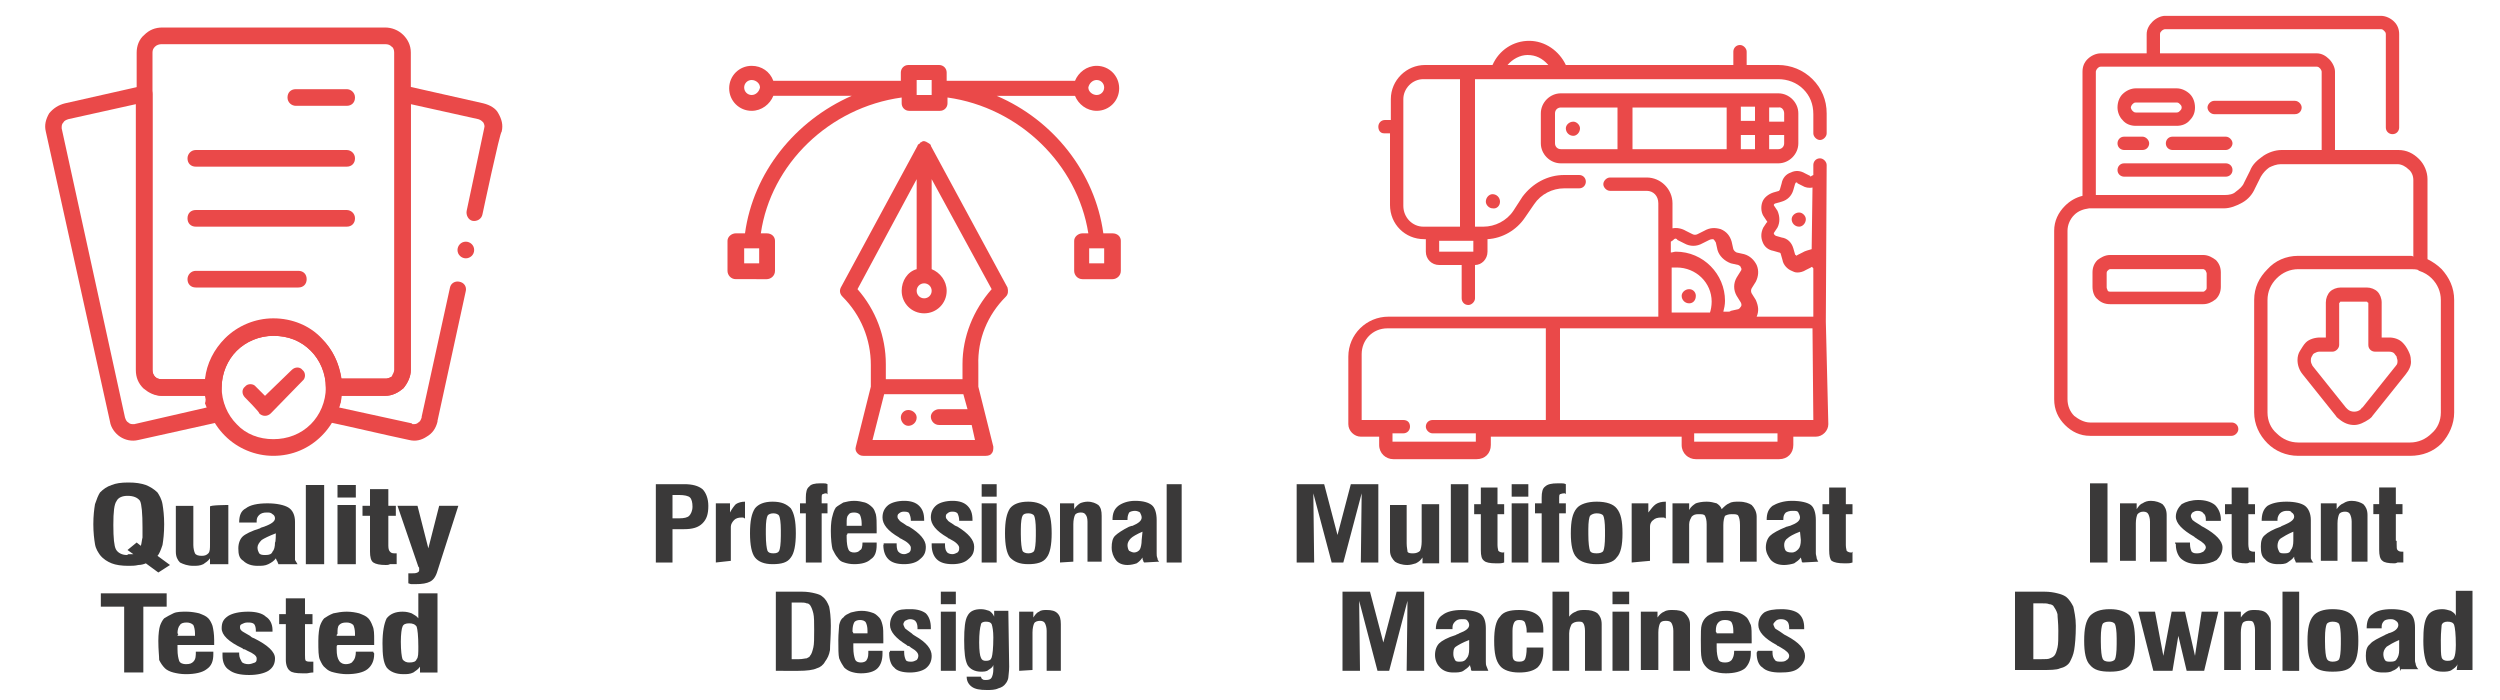 <?xml version="1.0" encoding="utf-8"?>
<!-- Generator: Adobe Illustrator 28.2.0, SVG Export Plug-In . SVG Version: 6.00 Build 0)  -->
<svg version="1.1" id="Layer_1" xmlns:xodm="http://www.corel.com/coreldraw/odm/2003"
	 xmlns="http://www.w3.org/2000/svg" xmlns:xlink="http://www.w3.org/1999/xlink" x="0px" y="0px" viewBox="0 0 300 84"
	 style="enable-background:new 0 0 300 84;" xml:space="preserve">
<style type="text/css">
	.st0{fill:none;}
	.st1{fill:#EA4949;}
	.st2{fill:#3A3939;}
</style>
<rect y="0" class="st0" width="300" height="84"/>
<g id="maquina-de-coser.svg">
	<path class="st1" d="M219.1,38.6C219.1,38.5,219.1,38.5,219.1,38.6L219.1,38.6l0.1-18.8c0-0.4-0.4-0.8-0.8-0.8l0,0
		c-0.5,0-0.8,0.4-0.8,0.8v1.2l-0.2,0.1c-0.1,0.1-0.2,0.1-0.2,0l-0.6-0.3c-0.5-0.3-1.1-0.4-1.7-0.1c-0.6,0.2-1,0.7-1.1,1.3l-0.2,0.7
		c0,0.1-0.1,0.1-0.1,0.2l-0.7,0.2c-0.6,0.2-1.1,0.6-1.3,1.1s-0.2,1.2,0.1,1.7l0.4,0.6c0.1,0.1,0.1,0.2,0,0.2l-0.4,0.6
		c-0.3,0.6-0.3,1.2-0.1,1.7c0.2,0.6,0.7,1,1.3,1.1l0.7,0.2c0.1,0,0.2,0.1,0.2,0.2l0.2,0.7c0.1,0.6,0.6,1.1,1.1,1.3
		c0.2,0.1,0.4,0.2,0.7,0.2c0.3,0,0.7-0.1,1-0.3l0.6-0.3c0.1-0.1,0.2-0.1,0.2,0l0.1,0.1v5.8h-6.8l0,0c0.3-0.7,0.2-1.3-0.1-2l0,0
		l-0.5-0.8c-0.1-0.2-0.1-0.4,0-0.6l0.5-0.8c0.3-0.6,0.4-1.3,0.1-2c-0.3-0.6-0.8-1.1-1.5-1.3l-0.9-0.2c-0.2-0.1-0.3-0.2-0.4-0.4
		l-0.2-0.9c-0.2-0.7-0.6-1.2-1.3-1.5c-0.7-0.2-1.3-0.2-2,0.2l-0.8,0.4c-0.2,0.1-0.4,0.1-0.6,0l-0.8-0.4c-0.5-0.3-1.1-0.4-1.6-0.3v-3
		c0-1.7-1.4-3.1-3.1-3.1h-4.4c-0.4,0-0.8,0.4-0.8,0.8c0,0.4,0.4,0.8,0.8,0.8h4.4c0.8,0,1.4,0.6,1.4,1.5v13.6h-32.4
		c-2.6,0-4.8,2.1-4.8,4.8v8.1c0,0.8,0.7,1.5,1.5,1.5h2.2v1c0,1,0.8,1.7,1.7,1.7h10c1,0,1.7-0.7,1.7-1.7v-1h22.9v1
		c0,1,0.8,1.7,1.7,1.7h10c1,0,1.7-0.7,1.7-1.7v-1h2.7c0.8,0,1.5-0.7,1.5-1.5L219.1,38.6L219.1,38.6z M216.3,30.3l-0.6,0.3
		c-0.1,0.1-0.2,0.1-0.2,0c-0.1,0-0.1-0.1-0.1-0.1l-0.2-0.7c-0.2-0.7-0.7-1.2-1.4-1.3l-0.7-0.2c-0.1-0.1-0.2-0.1-0.2-0.2
		c0,0-0.1-0.1,0-0.2l0.4-0.6c0.3-0.6,0.3-1.3,0-2l-0.4-0.6c-0.1-0.1,0-0.2,0-0.2c0,0,0.1-0.1,0.2-0.1l0.7-0.2
		c0.7-0.2,1.2-0.7,1.4-1.4l0.2-0.7c0-0.1,0.1-0.1,0.1-0.2c0.1,0,0.1,0,0.1,0c0,0,0.1,0,0.1,0.1l0.6,0.3c0.3,0.2,0.8,0.3,1.2,0.2
		l-0.1,7.4C217.1,30,216.6,30.1,216.3,30.3L216.3,30.3L216.3,30.3z M200.9,28.7c0.1-0.1,0.3-0.1,0.4,0.1l0.8,0.4
		c0.7,0.4,1.5,0.4,2.2,0l0.8-0.4c0.2-0.1,0.4-0.1,0.5-0.1c0.1,0.1,0.2,0.2,0.3,0.4l0.2,0.9c0.2,0.7,0.8,1.3,1.6,1.6l0.9,0.2
		c0.2,0.1,0.3,0.2,0.3,0.3c0.1,0.1,0.1,0.3,0,0.4l-0.5,0.8c-0.4,0.7-0.4,1.5,0,2.2l0.5,0.8c0.1,0.2,0.1,0.4,0,0.5
		c-0.1,0.1-0.1,0.2-0.3,0.3l-0.9,0.2c-0.1,0.1-0.2,0.1-0.3,0.1h-0.6c0.1-0.4,0.2-0.8,0.2-1.3c0-3.2-2.6-5.9-5.9-5.9
		c-0.2,0-0.4,0.1-0.6,0.1V29C200.7,28.9,200.8,28.8,200.9,28.7L200.9,28.7L200.9,28.7z M200.6,32.1c0.2,0,0.4,0,0.6,0
		c2.3,0,4.2,1.8,4.2,4.1c0,0.5-0.1,1-0.2,1.3h-4.6C200.6,37.6,200.6,32.1,200.6,32.1z M177.1,53h-10v-1h1.3c0.5,0,0.8-0.4,0.8-0.8
		c0-0.5-0.3-0.8-0.8-0.8h-5v-7.9c0-1.7,1.3-3.1,3.1-3.1h19v11h-13.6c-0.4,0-0.8,0.3-0.8,0.8c0,0.4,0.4,0.8,0.8,0.8h5.2V53z
		 M213.3,53h-10v-1h10V53z M214.2,50.4h-27v-11h30.3l0.1,11H214.2z"/>
	<path class="st1" d="M180,24.2c0-0.5-0.4-0.9-0.9-0.9c-0.4,0-0.8,0.4-0.8,0.9c0,0.4,0.4,0.8,0.8,0.8C179.6,25.1,180,24.7,180,24.2z
		"/>
	<path class="st1" d="M189.6,15.4c0-0.4-0.4-0.8-0.8-0.8c-0.5,0-0.9,0.4-0.9,0.8c0,0.5,0.4,0.9,0.9,0.9
		C189.2,16.3,189.6,15.9,189.6,15.4z"/>
	<path class="st1" d="M166.1,16h0.7v8.6c0,2.3,1.8,4.1,4.1,4.1h0.2v1.5c0,0.9,0.7,1.6,1.6,1.6h2.7v4c0,0.4,0.3,0.8,0.8,0.8
		c0.4,0,0.8-0.4,0.8-0.8v-4c0.8,0,1.5-0.7,1.5-1.6v-1.5c1.8-0.1,3.5-1.1,4.5-2.6l1.1-1.6c0.8-1.2,2.2-1.9,3.6-1.9h1.8
		c0.5,0,0.8-0.4,0.8-0.8s-0.3-0.8-0.8-0.8h-1.8c-2,0-3.8,1-5,2.6l-1.1,1.7c-0.8,1.2-2.2,1.9-3.6,1.9H177V9.5h36.4
		c1.1,0,2.2,0.4,3,1.2c0.8,0.8,1.2,1.8,1.2,3V16c0,0.4,0.4,0.8,0.8,0.8l0,0c0.4,0,0.8-0.4,0.8-0.8v-2.4c0-1.6-0.6-3-1.7-4.1
		c-1.1-1.1-2.6-1.7-4.1-1.7h-3.8V6.2c0-0.4-0.4-0.8-0.8-0.8c-0.5,0-0.8,0.4-0.8,0.8v1.6h-20.1c-0.8-1.7-2.5-2.9-4.4-2.9
		s-3.6,1.1-4.4,2.9h-2.8c0,0,0,0-0.1,0l0,0h-5.2c-2.2,0-4.1,1.8-4.1,4.1v2.5h-0.7c-0.5,0-0.8,0.4-0.8,0.8S165.6,16,166.1,16
		L166.1,16z M172.7,28.9h4.1v1.3h-4.1V28.9z M183.3,6.6c1,0,1.8,0.4,2.5,1.2h-4.9C181.5,7.1,182.4,6.6,183.3,6.6L183.3,6.6z
		 M168.4,11.9c0-1.3,1.1-2.4,2.4-2.4h4.4v17.7h-4.4c-1.3,0-2.4-1.1-2.4-2.5V11.9z"/>
	<path class="st1" d="M211.5,11.2h-24.2c-1.3,0-2.4,1.1-2.4,2.4v3.6c0,1.3,1.1,2.4,2.4,2.4h26.1c1.3,0,2.4-1.1,2.4-2.4v-3.6
		c0-1.3-1.1-2.4-2.4-2.4H211.5z M210.6,12.8v1.7h-1.7v-1.7H210.6z M207.2,17.9h-11.3v-5h11.3V17.9z M186.6,17.2v-3.6
		c0-0.4,0.3-0.7,0.7-0.7h6.8v5h-6.8C186.9,17.9,186.6,17.6,186.6,17.2z M208.9,17.9v-1.7h1.7v1.7H208.9z M213.4,17.9h-1.1v-1.7h1.8
		v1C214.1,17.6,213.8,17.9,213.4,17.9z M214.1,13.6v1h-1.8v-1.7h1.1C213.8,12.8,214.1,13.2,214.1,13.6z"/>
	<path class="st1" d="M216.7,26.3c0-0.4-0.4-0.8-0.8-0.8c-0.5,0-0.9,0.4-0.9,0.8c0,0.5,0.4,0.9,0.9,0.9
		C216.3,27.2,216.7,26.8,216.7,26.3z"/>
	<path class="st1" d="M203.5,35.5c0-0.4-0.3-0.8-0.8-0.8c-0.5,0-0.9,0.4-0.9,0.8c0,0.5,0.4,0.9,0.9,0.9
		C203.2,36.4,203.5,36,203.5,35.5z"/>
</g>
<g id="vector.svg">
	<path class="st1" d="M109,49.2c-0.5,0-0.9,0.4-0.9,0.9c0,0.5,0.4,1,0.9,1s1-0.4,1-1C110,49.6,109.5,49.2,109,49.2z"/>
	<path class="st1" d="M120.7,35.6c0.3-0.3,0.3-0.7,0.2-1.1l-9.2-17c0,0,0,0,0-0.1c-0.1-0.1-0.2-0.2-0.4-0.3c-0.1,0-0.1-0.1-0.2-0.1
		c-0.2-0.1-0.4-0.1-0.6,0.1l0,0c0,0,0,0-0.1,0v0.1l0,0c-0.2,0.1-0.3,0.2-0.3,0.3l-9.2,17c-0.2,0.4-0.1,0.8,0.2,1.1
		c2.2,2.2,3.4,5.1,3.4,8.2v2.6l-1.8,7.2c-0.1,0.3,0,0.6,0.2,0.8c0.2,0.2,0.4,0.3,0.7,0.3h14.7c0.3,0,0.6-0.1,0.7-0.3
		c0.2-0.2,0.2-0.5,0.2-0.8l-1.8-7.2v-2.6C117.3,40.7,118.5,37.8,120.7,35.6L120.7,35.6L120.7,35.6z M110.9,34c0.5,0,0.9,0.4,0.9,0.9
		s-0.4,0.9-0.9,0.9s-0.9-0.4-0.9-0.9C110,34.4,110.4,34,110.9,34z M102.9,34.7l7.1-13.2v10.8c-1.1,0.3-1.8,1.4-1.8,2.6
		c0,1.5,1.2,2.7,2.7,2.7c1.5,0,2.7-1.2,2.7-2.7c0-1.2-0.8-2.2-1.8-2.6V21.5l7.2,13.2c-2.2,2.5-3.5,5.7-3.5,9v1.8h-9.2v-1.8
		C106.3,40.4,105.1,37.2,102.9,34.7z M104.7,52.8l1.4-5.5h9.5l0.5,1.8h-3.4c-0.5,0-1,0.4-1,0.9c0,0.5,0.4,1,1,1h3.9l0.4,1.8H104.7z"
		/>
	<path class="st1" d="M131.6,13.3c1.5,0,2.7-1.2,2.7-2.7s-1.2-2.7-2.7-2.7c-1.2,0-2.2,0.8-2.6,1.8h-15.4v-1c0-0.5-0.4-0.9-0.9-0.9
		H109c-0.5,0-0.9,0.4-0.9,0.9v1H92.8c-0.4-1.1-1.4-1.8-2.6-1.8c-1.5,0-2.7,1.2-2.7,2.7s1.2,2.7,2.7,2.7c1.2,0,2.2-0.8,2.6-1.8h9.4
		c-6.8,3-11.8,9.2-12.8,16.5h-1.1c-0.5,0-1,0.4-1,0.9v3.6c0,0.5,0.4,1,1,1H92c0.5,0,1-0.4,1-1v-3.6c0-0.5-0.4-0.9-1-0.9h-0.7
		c1.2-8.3,8.2-15.1,16.9-16.3v0.7c0,0.5,0.4,0.9,0.9,0.9h3.7c0.5,0,0.9-0.4,0.9-0.9v-0.7c8.6,1.2,15.6,8,16.9,16.3h-0.7
		c-0.5,0-1,0.4-1,0.9v3.6c0,0.5,0.4,1,1,1h3.6c0.5,0,1-0.4,1-1v-3.6c0-0.5-0.4-0.9-1-0.9h-1.1c-1-7.3-6-13.6-12.8-16.5h9.4
		C129.4,12.5,130.4,13.3,131.6,13.3L131.6,13.3z M90.2,11.4c-0.5,0-0.9-0.4-0.9-0.9s0.4-0.9,0.9-0.9s1,0.4,1,0.9
		C91.1,11,90.7,11.4,90.2,11.4z M91.1,31.6h-1.8v-1.8h1.8V31.6z M110,11.4c0-2.2,0-1.6,0-1.8h1.8v1.8H110z M132.5,31.6h-1.8v-1.8
		h1.8V31.6z M131.6,9.6c0.5,0,0.9,0.4,0.9,0.9c0,0.5-0.4,0.9-0.9,0.9c-0.5,0-1-0.4-1-0.9C130.7,10,131.1,9.6,131.6,9.6z"/>
</g>
<g id="_2179704693472">
	<path class="st1" d="M49.3,6.3v38.1c0,0.8-0.4,1.6-0.9,2.2c-0.6,0.5-1.3,0.9-2.2,0.9h-6.1c-0.6,0-1-0.4-1-1c0-1.7-0.7-3.3-1.8-4.4
		c-1.2-1.2-2.7-1.8-4.5-1.8c-1.7,0-3.3,0.7-4.4,1.8c-1.1,1.1-1.8,2.7-1.8,4.4c0,0.6-0.4,1-1,1h-6.1c-0.8,0-1.6-0.4-2.2-1
		c-0.6-0.5-0.9-1.3-0.9-2.1V6.3c0-0.8,0.3-1.6,0.9-2.1c0.6-0.6,1.3-0.9,2.2-0.9h26.7c0.8,0,1.6,0.3,2.2,0.9
		C48.9,4.7,49.3,5.4,49.3,6.3z M47.3,44.4V6.3c0-0.3-0.1-0.6-0.3-0.7c-0.2-0.2-0.4-0.3-0.8-0.3H19.4c-0.3,0-0.6,0.1-0.8,0.3
		c-0.2,0.2-0.3,0.4-0.3,0.7v38.1c0,0.3,0.1,0.6,0.3,0.8c0.2,0.2,0.4,0.3,0.8,0.3h5.2c0.2-1.9,1.1-3.6,2.4-4.9
		c1.5-1.5,3.6-2.4,5.8-2.4c2.3,0,4.4,0.9,5.8,2.4c1.3,1.3,2.1,3,2.4,4.9h5.2c0.3,0,0.6-0.2,0.8-0.3C47.1,44.9,47.3,44.7,47.3,44.4z"
		/>
	<path class="st1" d="M57.9,25.7c-0.1,0.6-0.7,0.9-1.2,0.8c-0.5-0.1-0.8-0.7-0.7-1.2l2.1-9.9c0.1-0.3,0-0.5-0.1-0.7
		c-0.2-0.2-0.3-0.3-0.6-0.4l-8.1-1.8v31.9c0,0.8-0.4,1.6-0.9,2.2c-0.6,0.5-1.3,0.9-2.2,0.9H41c0,0.3-0.1,0.6-0.1,0.8
		c-0.1,0.2-0.1,0.4-0.2,0.6l8.7,1.9l0,0l0.1,0.1c0.3,0,0.5,0,0.7-0.2c0.2-0.1,0.3-0.3,0.4-0.6l0,0c0-0.1,0-0.1,0-0.1L54,34.5
		c0.1-0.5,0.6-0.8,1.1-0.7c0.6,0.1,0.9,0.6,0.8,1.1l-3.4,15.6v0.1l0,0l0,0c-0.2,0.8-0.6,1.4-1.3,1.8c-0.6,0.4-1.3,0.6-2.1,0.4l0,0
		l0,0c-3.3-0.7-6.6-1.5-9.9-2.2l0,0c-0.1,0-0.2-0.1-0.2-0.1c-0.5-0.3-0.7-0.8-0.4-1.3c0.2-0.4,0.4-0.8,0.5-1.3
		c0.1-0.5,0.2-1,0.2-1.5c0-0.6,0.4-1,1-1h6.1c0.3,0,0.6-0.2,0.8-0.3c0.2-0.2,0.3-0.5,0.3-0.8V11.3l0,0c0-0.1,0-0.1,0-0.2
		c0.1-0.6,0.6-0.9,1.2-0.8l9.3,2.1c0.8,0.2,1.5,0.6,1.8,1.2c0.4,0.7,0.6,1.4,0.4,2.2C60,15.8,57.9,25.7,57.9,25.7z M55.9,31
		c-0.5,0-1-0.4-1-1c0-0.5,0.4-1,1-1c0.5,0,1,0.4,1,1C56.9,30.6,56.4,31,55.9,31z"/>
	<path class="st1" d="M26.5,46.6L26.5,46.6c0,0.5,0.1,1,0.2,1.4c0.1,0.4,0.3,0.8,0.4,1.2c0.1,0.1,0.1,0.2,0.1,0.2
		c0.1,0.6-0.2,1.1-0.7,1.2l-9.9,2.2c-0.8,0.2-1.6,0-2.2-0.4c-0.6-0.4-1.1-1.1-1.2-1.8L5.5,15.8c-0.2-0.8,0-1.5,0.4-2.2
		C6.4,13,7,12.6,7.8,12.4l9.3-2.1c0.1,0,0.2,0,0.2,0c0.6,0,1,0.4,1,1v33.1c0,0.3,0.1,0.6,0.3,0.8c0.2,0.2,0.4,0.3,0.8,0.3h6.1
		c0.5,0,1,0.4,1,1C26.5,46.7,26.5,46.4,26.5,46.6L26.5,46.6z M24.6,47.5h-5.2c-0.9,0-1.6-0.4-2.2-0.9c-0.6-0.6-0.9-1.3-0.9-2.2V12.5
		l-8.1,1.8c-0.3,0.1-0.5,0.2-0.6,0.4c-0.2,0.2-0.2,0.4-0.2,0.7l7.6,34.7c0.1,0.3,0.2,0.5,0.4,0.6c0.2,0.2,0.4,0.2,0.7,0.2l8.7-2
		c-0.1-0.2-0.1-0.3-0.2-0.5C24.7,48.1,24.7,47.8,24.6,47.5z"/>
	<path class="st1" d="M41,46.5c0,2.3-0.9,4.3-2.4,5.8c-1.5,1.5-3.5,2.4-5.8,2.4c-2.2,0-4.3-0.9-5.8-2.4c-1.5-1.5-2.4-3.5-2.4-5.8
		c0-2.3,1-4.3,2.4-5.8c1.5-1.5,3.6-2.4,5.8-2.4c2.3,0,4.4,0.9,5.8,2.4C40.1,42.1,41,44.2,41,46.5z M37.3,50.9
		c1.1-1.1,1.8-2.7,1.8-4.4s-0.7-3.3-1.8-4.4c-1.2-1.2-2.7-1.8-4.5-1.8c-1.7,0-3.3,0.7-4.4,1.8c-1.1,1.1-1.8,2.7-1.8,4.4
		s0.7,3.3,1.8,4.4c1.1,1.2,2.7,1.8,4.4,1.8C34.5,52.7,36.1,52.1,37.3,50.9z"/>
	<path class="st1" d="M29.4,47.7c-0.4-0.4-0.4-1,0-1.3c0.3-0.4,1-0.4,1.3,0l1.1,1.1l3.2-3.1c0.4-0.4,1-0.4,1.3,0
		c0.4,0.3,0.4,1,0,1.3l-3.8,3.9c-0.4,0.4-1,0.4-1.4,0C31.2,49.5,29.4,47.7,29.4,47.7z"/>
	<path class="st1" d="M35.5,12.7c-0.5,0-1-0.4-1-1c0-0.6,0.4-1,1-1h6.1c0.5,0,1,0.4,1,1s-0.4,1-1,1H35.5z"/>
	<path class="st1" d="M23.5,34.5c-0.6,0-1-0.4-1-1c0-0.5,0.4-1,1-1h12.3c0.6,0,1,0.4,1,1c0,0.6-0.4,1-1,1H23.5z"/>
	<path class="st1" d="M23.5,20c-0.6,0-1-0.4-1-1c0-0.5,0.4-1,1-1h18.1c0.5,0,1,0.4,1,1c0,0.6-0.4,1-1,1H23.5z"/>
	<path class="st1" d="M23.5,27.2c-0.6,0-1-0.4-1-1s0.4-1,1-1h18.1c0.5,0,1,0.4,1,1s-0.4,1-1,1H23.5z"/>
	<line id="path4008" class="st1" x1="55.9" y1="30.1" x2="55.9" y2="30.1"/>
</g>
<path class="st1" d="M258.5,8L258.5,8c-0.1,0-0.1,0-0.1,0h-6.3l0,0c-0.2,0-0.3,0.1-0.4,0.2c-0.1,0.1-0.2,0.3-0.2,0.4v14.8h15.5
	c0.5,0,1-0.1,1.3-0.4c0.4-0.3,0.8-0.6,1-1.1l0.7-1.4c0.3-0.8,0.9-1.3,1.6-1.8c0.6-0.4,1.4-0.7,2.2-0.7l0,0h4.8V8.6
	c0-0.1-0.1-0.3-0.2-0.4C278.3,8.1,278.2,8,278,8l0,0H258.5L258.5,8z M250.7,25L250.7,25c-0.7,0.1-1.3,0.3-1.8,0.8
	c-0.5,0.5-0.8,1.2-0.8,1.9v20.2c0,0.8,0.3,1.5,0.8,2c0.5,0.4,1.2,0.8,1.9,0.8h17c0.4,0,0.8,0.3,0.8,0.8c0,0.4-0.4,0.8-0.8,0.8h-17
	c-1.2,0-2.2-0.5-3-1.3c-0.8-0.8-1.3-1.8-1.3-3.1V27.7c0-1.2,0.5-2.2,1.3-3c0.6-0.6,1.3-1,2.1-1.2V8.6c0-0.6,0.2-1.1,0.6-1.5
	s1-0.7,1.6-0.7l0,0h5.5V4.1c0-0.6,0.3-1.1,0.7-1.5c0.4-0.4,1-0.7,1.5-0.7h25.9c0.6,0,1.2,0.3,1.6,0.7s0.6,0.9,0.6,1.5v11.2
	c0,0.4-0.3,0.8-0.8,0.8c-0.4,0-0.8-0.3-0.8-0.8V4.1c0-0.2-0.1-0.3-0.2-0.4c-0.1-0.1-0.2-0.2-0.4-0.2h-25.9c-0.1,0-0.3,0.1-0.4,0.2
	c-0.1,0.1-0.2,0.2-0.2,0.4v2.3H278l0,0c0.6,0,1.1,0.3,1.5,0.7c0.4,0.4,0.7,1,0.7,1.5V18h7.6l0,0c1,0,1.8,0.4,2.5,1.1
	c0.6,0.6,1,1.5,1,2.4v9.6c0.6,0.3,1.2,0.7,1.7,1.2c0.9,1,1.5,2.2,1.5,3.7v13.5c0,1.4-0.6,2.7-1.5,3.7c-1,1-2.3,1.5-3.8,1.5h-13.4
	c-1.5,0-2.8-0.6-3.7-1.5c-1-1-1.6-2.3-1.6-3.7V36c0-1.5,0.6-2.7,1.6-3.7c0.9-1,2.2-1.6,3.7-1.6l0,0h13.4l0,0c0.2,0,0.3,0,0.4,0.1
	v-9.2c0-0.5-0.2-1-0.6-1.3c-0.3-0.3-0.8-0.6-1.3-0.6l0,0h-8.3c-0.1,0-0.1,0-0.1,0h-0.1h-5.5l0,0c-0.5,0-1,0.2-1.4,0.4
	c-0.4,0.3-0.7,0.6-1,1.1l-0.7,1.4c-0.3,0.7-0.8,1.3-1.5,1.7c-0.7,0.4-1.5,0.7-2.2,0.7h-16.2C250.9,25,250.8,25,250.7,25L250.7,25z
	 M290.3,32.5c-0.1,0-0.1-0.1-0.1-0.1c-0.3-0.1-0.6-0.1-1-0.1l0,0h-13.4l0,0c-1,0-1.9,0.4-2.6,1.1c-0.7,0.7-1.1,1.6-1.1,2.6v13.5
	c0,1,0.4,1.9,1.1,2.5c0.7,0.7,1.6,1.1,2.6,1.1h13.4c1,0,1.9-0.4,2.6-1.1c0.7-0.6,1.1-1.5,1.1-2.5V36c0-1-0.4-1.9-1.1-2.6
	C291.4,33,290.9,32.7,290.3,32.5z M254.9,21.2c-0.4,0-0.8-0.3-0.8-0.8c0-0.4,0.3-0.8,0.8-0.8h12.2c0.4,0,0.8,0.3,0.8,0.8
	s-0.4,0.8-0.8,0.8H254.9z M254.9,18c-0.4,0-0.8-0.3-0.8-0.8c0-0.4,0.3-0.8,0.8-0.8h2.2c0.4,0,0.8,0.4,0.8,0.8s-0.3,0.8-0.8,0.8
	H254.9z M260.7,18c-0.4,0-0.8-0.3-0.8-0.8c0-0.4,0.3-0.8,0.8-0.8h6.4c0.4,0,0.8,0.4,0.8,0.8s-0.4,0.8-0.8,0.8H260.7z M265.7,13.7
	c-0.4,0-0.8-0.4-0.8-0.8c0-0.4,0.4-0.8,0.8-0.8h9.7c0.4,0,0.8,0.4,0.8,0.8c0,0.4-0.3,0.8-0.8,0.8H265.7z M261.2,15.1h-4.9
	c-0.6,0-1.2-0.2-1.6-0.7c-0.4-0.4-0.6-1-0.6-1.5c0-0.6,0.2-1.2,0.6-1.6s1-0.7,1.6-0.7h4.9c0.6,0,1.2,0.3,1.6,0.7
	c0.4,0.4,0.6,1,0.6,1.6c0,0.6-0.2,1.1-0.6,1.5C262.4,14.9,261.8,15.1,261.2,15.1z M256.3,13.5h4.9c0.2,0,0.3-0.1,0.4-0.2
	c0.1-0.1,0.2-0.2,0.2-0.4s-0.1-0.3-0.2-0.4c-0.1-0.1-0.2-0.2-0.4-0.2h-4.9c-0.2,0-0.3,0.1-0.4,0.2c-0.1,0.1-0.2,0.3-0.2,0.4
	s0.1,0.3,0.2,0.4C256,13.4,256.1,13.5,256.3,13.5z M264.4,36.5h-11.2c-0.6,0-1.1-0.2-1.5-0.6c-0.4-0.3-0.6-0.9-0.6-1.5v-1.7
	c0-0.6,0.2-1.1,0.6-1.5c0.4-0.3,0.9-0.6,1.5-0.6h11.2c0.6,0,1.1,0.3,1.5,0.6c0.4,0.4,0.6,0.9,0.6,1.5v1.7c0,0.6-0.2,1.1-0.6,1.5
	C265.4,36.3,264.9,36.5,264.4,36.5z M253.2,35h11.2c0.1,0,0.2-0.1,0.3-0.2c0.1-0.1,0.1-0.2,0.1-0.3v-1.7c0-0.1-0.1-0.2-0.1-0.3
	c-0.1-0.1-0.2-0.2-0.3-0.2h-11.2c-0.1,0-0.2,0.1-0.3,0.2c-0.1,0.1-0.1,0.2-0.1,0.3v1.7c0,0.1,0.1,0.3,0.1,0.3
	C252.9,34.9,253,35,253.2,35z M288.7,44.9l-4,5c-0.1,0.2-0.3,0.3-0.4,0.4c-0.6,0.4-1.2,0.7-1.8,0.7l0,0c-0.6,0-1.2-0.2-1.8-0.7
	c-0.1-0.1-0.3-0.2-0.4-0.4l-4-5c-0.4-0.5-0.6-1.1-0.6-1.7c0-0.4,0.1-0.8,0.3-1.1s0.4-0.7,0.7-1c0.4-0.4,1.1-0.6,1.7-0.6h0.7v-4.2
	c0-0.5,0.2-1,0.5-1.3c0.3-0.3,0.8-0.5,1.3-0.5h3.1c0.5,0,1,0.2,1.3,0.5c0.3,0.3,0.5,0.8,0.5,1.3v4.2h0.8c0,0,0,0,0.1,0
	c0.6,0,1.2,0.2,1.6,0.6c0.3,0.3,0.5,0.6,0.7,1s0.3,0.7,0.3,1.1C289.4,43.8,289.1,44.4,288.7,44.9z M283.5,48.9l4-5
	c0.2-0.2,0.2-0.4,0.2-0.6c0-0.2-0.1-0.3-0.1-0.5c-0.1-0.1-0.2-0.3-0.3-0.4s-0.3-0.2-0.6-0.2c-0.1,0-0.1,0-0.1,0h-1.6
	c-0.4,0-0.8-0.3-0.8-0.8v-5c0-0.1,0-0.1-0.1-0.1c0-0.1-0.1-0.1-0.1-0.1h-3.1c-0.1,0-0.1,0-0.1,0.1c-0.1,0-0.1,0.1-0.1,0.1v5l0,0
	c0,0.4-0.4,0.8-0.8,0.8h-1.5h-0.1c-0.2,0-0.4,0.1-0.6,0.2s-0.2,0.3-0.3,0.4c-0.1,0.2-0.1,0.3-0.1,0.5c0,0.2,0.1,0.4,0.2,0.6l4,5
	c0.1,0.1,0.1,0.1,0.2,0.2c0.2,0.2,0.5,0.3,0.8,0.3l0,0c0.3,0,0.6-0.1,0.8-0.3C283.4,49,283.4,48.9,283.5,48.9z"/>
<path class="st2" d="M16,66.5L15.3,66l1.1-0.9l0.5,0.4c0.1-0.3,0.1-0.6,0.2-1c0-0.4,0-0.7,0-1.2c0-1.7-0.1-2.8-0.3-3.2
	c-0.3-0.4-0.8-0.6-1.5-0.6c-0.6,0-1.1,0.2-1.3,0.6c-0.3,0.4-0.4,1.3-0.4,2.9c0,1.6,0.1,2.5,0.3,2.9c0.2,0.4,0.7,0.7,1.3,0.7
	c0.1,0,0.2-0.1,0.2-0.1C15.6,66.5,15.8,66.5,16,66.5z M17.5,67.6c-0.2,0.1-0.6,0.2-0.9,0.2c-0.4,0.1-0.8,0.1-1.2,0.1
	c-0.8,0-1.5-0.1-2-0.3c-0.5-0.2-1-0.5-1.4-1c-0.2-0.3-0.5-0.7-0.6-1.3c-0.1-0.6-0.2-1.4-0.2-2.4c0-1,0.1-1.8,0.2-2.4
	c0.2-0.6,0.4-1.1,0.6-1.4c0.4-0.4,0.8-0.7,1.4-0.9c0.5-0.2,1.1-0.3,2-0.3c0.9,0,1.5,0.1,2.1,0.3c0.5,0.2,1,0.5,1.4,0.9
	c0.2,0.3,0.5,0.8,0.6,1.4c0.1,0.6,0.2,1.4,0.2,2.4c0,1.1-0.1,1.9-0.2,2.5c-0.2,0.6-0.4,1.1-0.6,1.3l1.5,1.1L19,68.7
	C19,68.7,17.5,67.6,17.5,67.6z M27.4,60.6v7.1h-2.2V67c-0.2,0.3-0.5,0.5-0.8,0.7c-0.4,0.2-0.8,0.2-1.2,0.2c-0.7,0-1.2-0.2-1.6-0.4
	c-0.3-0.3-0.5-0.7-0.5-1.3v-5.5h2.1v4.7c0,0.4,0.1,0.8,0.2,1s0.4,0.3,0.8,0.3c0.4,0,0.6-0.1,0.8-0.3c0.2-0.2,0.2-0.6,0.2-1.1v-4.5
	C25.1,60.6,27.4,60.6,27.4,60.6z M33.1,64c-0.8,0.3-1.4,0.6-1.7,0.8c-0.3,0.3-0.5,0.6-0.5,0.9c0,0.3,0.1,0.5,0.2,0.7
	c0.2,0.2,0.4,0.2,0.8,0.2c0.4,0,0.7-0.1,0.8-0.4c0.2-0.2,0.3-0.6,0.3-1.1C33.1,65.1,33.1,64,33.1,64z M33.4,67.7
	c0-0.1-0.1-0.2-0.1-0.3c-0.1-0.1-0.1-0.2-0.2-0.4c-0.2,0.3-0.5,0.5-0.9,0.7c-0.4,0.2-0.8,0.2-1.3,0.2c-0.7,0-1.3-0.2-1.7-0.6
	c-0.5-0.3-0.6-0.8-0.6-1.5c0-0.6,0.2-1.1,0.5-1.4c0.3-0.3,1.1-0.7,2.1-1c0.1-0.1,0.2-0.1,0.5-0.2c0.8-0.3,1.3-0.6,1.3-1
	c0-0.2-0.1-0.4-0.3-0.5c-0.2-0.2-0.4-0.2-0.7-0.2c-0.4,0-0.7,0.1-0.9,0.3c-0.2,0.2-0.3,0.4-0.3,0.7v0.2h-2.1c0-0.8,0.2-1.4,0.8-1.7
	c0.5-0.4,1.4-0.6,2.6-0.6c1.1,0,2,0.2,2.5,0.5c0.5,0.3,0.8,0.9,0.8,1.7v4c0,0.2,0,0.4,0,0.6c0.1,0.2,0.2,0.3,0.3,0.5
	C35.7,67.7,33.4,67.7,33.4,67.7z M36.7,67.7v-9.5h2.2v9.5H36.7z M40.5,59.7v-1.5h2.2v1.5H40.5z M40.5,67.7v-7.1h2.2v7.1H40.5z
	 M46.6,65.1v0.4c0,0.4,0.1,0.6,0.2,0.7c0.1,0.1,0.2,0.2,0.5,0.2c0.1,0,0.1,0,0.2,0h0.1v1.3c-0.3,0-0.6,0-0.8,0
	c-0.2,0.1-0.3,0.1-0.5,0.1c-0.7,0-1.2-0.1-1.5-0.3c-0.3-0.2-0.4-0.7-0.4-1.3v-4.3h-0.9v-1.2h0.9v-2h2.2v2h0.9v1.2h-0.9
	C46.6,61.9,46.6,65.1,46.6,65.1z M49,70v-1.2c0,0,0.1,0,0.2,0c0,0,0.1,0,0.2,0c0.3,0,0.5,0,0.7-0.1c0.2-0.1,0.2-0.2,0.2-0.3
	c0-0.1,0-0.1,0-0.2c0-0.1,0-0.1-0.1-0.2l-2.5-7.3h2.4l1.3,5.1l1.3-5.1H55l-2.5,7.8c-0.2,0.7-0.5,1.1-0.9,1.3s-0.9,0.3-1.8,0.3
	c-0.1,0-0.2,0-0.4,0S49.1,70,49,70z M14.9,80.7v-7.9h-2.8v-1.6H20v1.6h-2.8v7.9C17.3,80.7,14.9,80.7,14.9,80.7z M21.3,76.3h2.1v-0.3
	c0-0.4-0.1-0.8-0.2-1c-0.2-0.2-0.5-0.3-0.8-0.3c-0.4,0-0.7,0.1-0.8,0.3c-0.2,0.2-0.3,0.6-0.3,1c0,0,0.1,0.1,0.1,0.1
	S21.3,76.2,21.3,76.3z M23.5,78.2h2.1c0,0.1,0,0.1,0,0.2c0,0.1,0,0.1,0,0.1c0,0.8-0.2,1.4-0.8,1.8c-0.5,0.4-1.4,0.6-2.5,0.6
	c-0.6,0-1.1-0.1-1.5-0.2c-0.4-0.1-0.8-0.3-1-0.5c-0.3-0.3-0.5-0.6-0.7-1C19.1,78.7,19,78,19,76.9c0-0.8,0.1-1.5,0.2-1.8
	c0.1-0.3,0.3-0.7,0.5-0.9c0.3-0.2,0.7-0.4,1.1-0.6s1-0.2,1.6-0.2c0.5,0,1.1,0.1,1.5,0.2c0.5,0.2,0.8,0.3,1.1,0.6
	c0.2,0.2,0.4,0.6,0.5,0.9c0.1,0.4,0.2,1,0.2,1.7v0.6h-4.4c0,0.1,0,0.1,0,0.2s0,0.2,0,0.3c0,0.7,0.1,1.1,0.2,1.4s0.5,0.4,0.8,0.4
	c0.5,0,0.7-0.1,0.9-0.3C23.5,79.1,23.5,78.7,23.5,78.2z M26.7,78.3h2v0.2c0,0.4,0.2,0.7,0.3,0.9s0.5,0.3,0.8,0.3
	c0.3,0,0.5-0.1,0.8-0.2c0.2-0.1,0.2-0.3,0.2-0.5c0-0.3-0.4-0.6-1.1-0.9c-0.2-0.1-0.3-0.2-0.5-0.2l-0.1-0.1c-1.7-0.8-2.5-1.6-2.5-2.4
	c0-0.7,0.2-1.1,0.8-1.5c0.5-0.3,1.3-0.5,2.4-0.5c0.9,0,1.7,0.2,2.1,0.6c0.5,0.3,0.8,0.9,0.8,1.6v0.2h-2v-0.2c0-0.3-0.1-0.6-0.2-0.7
	c-0.2-0.2-0.5-0.2-0.8-0.2c-0.3,0-0.5,0.1-0.7,0.2c-0.2,0.1-0.2,0.2-0.2,0.4c0,0.2,0.1,0.3,0.2,0.4c0.1,0.1,0.5,0.3,1,0.6
	c0.1,0.1,0.2,0.2,0.5,0.3c1.6,0.8,2.5,1.6,2.5,2.4c0,0.6-0.2,1.1-0.8,1.5c-0.5,0.3-1.3,0.5-2.3,0.5c-1.1,0-1.9-0.2-2.4-0.6
	c-0.5-0.3-0.8-0.9-0.8-1.7c0-0.1,0-0.1,0-0.2C26.7,78.4,26.7,78.3,26.7,78.3z M36.6,78.1v0.5c0,0.3,0,0.6,0.1,0.7
	c0.2,0.1,0.3,0.1,0.5,0.1c0.1,0,0.2,0,0.2,0c0.1,0,0.1,0,0.2,0v1.3c-0.4,0-0.6,0.1-0.8,0.1c-0.2,0-0.4,0-0.5,0
	c-0.8,0-1.3-0.1-1.5-0.3c-0.3-0.2-0.5-0.7-0.5-1.3v-4.3h-0.8v-1.2h0.8v-1.9h2.3v1.9h0.9v1.2h-0.9C36.6,74.8,36.6,78.1,36.6,78.1z
	 M40.4,76.3h2.2v-0.3c0-0.4-0.1-0.8-0.2-1c-0.2-0.2-0.5-0.3-0.8-0.3c-0.5,0-0.7,0.1-0.9,0.3c-0.2,0.2-0.2,0.6-0.2,1c0,0,0,0.1,0,0.1
	C40.4,76.1,40.4,76.2,40.4,76.3z M42.7,78.2h2.1c0,0.1,0,0.1,0.1,0.2c0,0.1,0,0.1,0,0.1c0,0.8-0.3,1.4-0.8,1.8
	c-0.5,0.4-1.4,0.6-2.5,0.6c-0.5,0-1.1-0.1-1.5-0.2c-0.5-0.1-0.8-0.3-1-0.5c-0.4-0.3-0.5-0.6-0.7-1c-0.2-0.4-0.2-1.2-0.2-2.3
	c0-0.8,0.1-1.5,0.2-1.8c0.1-0.3,0.3-0.7,0.5-0.9c0.3-0.2,0.6-0.4,1.1-0.6c0.5-0.1,1-0.2,1.6-0.2s1.1,0.1,1.5,0.2
	c0.5,0.2,0.8,0.3,1.1,0.6c0.2,0.2,0.4,0.6,0.5,0.9c0.2,0.4,0.2,1,0.2,1.7v0.6h-4.4c-0.1,0.1-0.1,0.1-0.1,0.2c0,0.1,0,0.2,0,0.3
	c0,0.7,0.1,1.1,0.3,1.4c0.2,0.3,0.5,0.4,0.8,0.4s0.7-0.1,0.8-0.3C42.6,79.1,42.7,78.7,42.7,78.2z M48.1,77c0,1.1,0.1,1.8,0.2,2.1
	c0.2,0.3,0.5,0.4,0.8,0.4c0.5,0,0.8-0.1,0.9-0.4c0.2-0.2,0.2-0.7,0.2-1.5c0-1.3-0.1-2.1-0.2-2.4c-0.2-0.3-0.5-0.4-0.9-0.4
	c-0.4,0-0.7,0.1-0.8,0.4C48.2,75.4,48.1,76.1,48.1,77z M50.4,80c-0.2,0.3-0.5,0.5-0.8,0.7c-0.4,0.2-0.8,0.2-1.2,0.2
	c-0.9,0-1.6-0.3-2-0.8c-0.4-0.6-0.5-1.5-0.5-2.9s0.2-2.4,0.5-3c0.4-0.5,1-0.8,1.9-0.8c0.5,0,0.8,0.1,1.1,0.2
	c0.3,0.2,0.6,0.3,0.8,0.6v-3h2.3v9.5h-2.1C50.4,80.7,50.4,80,50.4,80z"/>
<path class="st2" d="M80.7,62.2h0.8c0.6,0,1-0.1,1.2-0.3c0.2-0.2,0.4-0.6,0.4-1.1c0-0.5-0.1-0.9-0.3-1.1c-0.2-0.2-0.7-0.3-1.3-0.3
	h-0.8V62.2z M78.7,67.5v-9.4h3.4c1,0,1.7,0.2,2.2,0.6c0.4,0.4,0.7,1.1,0.7,2c0,1-0.2,1.6-0.7,2.1c-0.5,0.5-1.2,0.7-2.2,0.7h-1.4v4
	C80.7,67.5,78.7,67.5,78.7,67.5z M85.9,67.5v-7.1h1.7v1.1c0.2-0.4,0.5-0.8,0.7-1c0.3-0.2,0.7-0.3,1.1-0.3v2c-0.1,0-0.1,0-0.2-0.1
	c-0.1,0-0.2,0-0.2,0c-0.4,0-0.7,0.1-0.9,0.3c-0.2,0.2-0.4,0.5-0.4,0.8v4.1L85.9,67.5L85.9,67.5z M91.9,63.9v0.2c0,1.1,0.1,1.7,0.2,2
	c0.1,0.2,0.3,0.3,0.7,0.3c0.4,0,0.6-0.1,0.7-0.3c0.1-0.2,0.2-0.8,0.2-1.8V64v-0.4c0-0.9-0.1-1.5-0.2-1.7c-0.1-0.2-0.4-0.3-0.7-0.3
	c-0.3,0-0.6,0.1-0.7,0.3c-0.1,0.2-0.2,0.7-0.2,1.6C91.9,63.4,91.9,63.9,91.9,63.9z M90,64c0-1.5,0.2-2.4,0.6-3
	c0.4-0.5,1.1-0.8,2.1-0.8c1.1,0,1.7,0.3,2.2,0.8c0.4,0.6,0.6,1.5,0.6,3c0,1.4-0.2,2.4-0.6,2.9c-0.4,0.6-1.1,0.8-2.2,0.8
	c-1,0-1.7-0.3-2.1-0.8C90.2,66.4,90,65.4,90,64z M96.7,67.5v-5.9H96v-1.2h0.7v-0.7c0-0.6,0.1-1.1,0.4-1.3c0.2-0.3,0.7-0.4,1.3-0.4
	c0.1,0,0.2,0,0.4,0c0.2,0,0.3,0,0.5,0.1v1.2c0,0-0.1,0-0.1-0.1h-0.1c-0.2,0-0.3,0.1-0.4,0.1c-0.1,0.1-0.1,0.2-0.1,0.4v0.7h0.7v1.2
	h-0.7v5.9H96.7L96.7,67.5z M101.6,63.1h1.8v-0.3c0-0.4-0.1-0.8-0.2-1c-0.1-0.2-0.4-0.3-0.7-0.3c-0.4,0-0.6,0.1-0.7,0.3
	c-0.2,0.2-0.2,0.5-0.2,1c0,0,0,0.1,0,0.1S101.6,63,101.6,63.1L101.6,63.1z M103.5,65.1h1.7c0,0,0,0.1,0,0.1c0,0.1,0,0.1,0,0.2
	c0,0.8-0.2,1.4-0.7,1.7c-0.4,0.4-1.1,0.6-2,0.6c-0.5,0-0.9-0.1-1.2-0.2c-0.4-0.1-0.6-0.3-0.8-0.6c-0.2-0.2-0.4-0.6-0.6-1
	c-0.1-0.4-0.2-1.2-0.2-2.2c0-0.9,0.1-1.5,0.2-1.8c0.1-0.4,0.2-0.7,0.4-1c0.2-0.2,0.6-0.4,0.9-0.6c0.4-0.1,0.8-0.2,1.3-0.2
	s0.9,0.1,1.3,0.2c0.3,0.1,0.6,0.3,0.9,0.6c0.2,0.2,0.3,0.5,0.4,0.8c0.1,0.4,0.1,1,0.1,1.7v0.6h-3.5c0,0.1,0,0.1-0.1,0.2
	c0,0.1,0,0.2,0,0.3c0,0.7,0.1,1.2,0.2,1.4c0.1,0.3,0.4,0.4,0.7,0.4c0.3,0,0.6-0.1,0.7-0.3C103.4,66,103.5,65.6,103.5,65.1z
	 M106,65.2h1.6v0.2c0,0.4,0.1,0.7,0.2,0.8c0.2,0.2,0.4,0.3,0.7,0.3c0.2,0,0.4-0.1,0.6-0.2c0.2-0.2,0.2-0.3,0.2-0.6
	c0-0.2-0.3-0.6-0.9-0.9c-0.2-0.1-0.3-0.2-0.4-0.2l-0.1-0.1c-1.4-0.8-2-1.6-2-2.4c0-0.6,0.2-1.1,0.7-1.5c0.4-0.3,1.1-0.5,1.9-0.5
	s1.4,0.2,1.8,0.6c0.4,0.4,0.6,0.9,0.6,1.7v0.1h-1.6v-0.1c0-0.3-0.1-0.6-0.2-0.8c-0.1-0.2-0.4-0.2-0.7-0.2c-0.2,0-0.4,0.1-0.5,0.2
	c-0.2,0.1-0.2,0.3-0.2,0.4c0,0.2,0.1,0.3,0.2,0.4c0.1,0.2,0.4,0.3,0.8,0.6c0.1,0.1,0.2,0.1,0.4,0.2c1.3,0.8,2,1.6,2,2.4
	c0,0.7-0.2,1.1-0.7,1.5c-0.4,0.4-1.1,0.6-1.9,0.6c-0.9,0-1.5-0.2-1.9-0.6c-0.4-0.4-0.6-1-0.6-1.7c0-0.1,0.1-0.1,0.1-0.1
	C106,65.2,106,65.2,106,65.2L106,65.2z M111.8,65.2h1.6v0.2c0,0.4,0.1,0.7,0.2,0.8c0.1,0.2,0.4,0.3,0.7,0.3c0.2,0,0.4-0.1,0.6-0.2
	c0.2-0.2,0.2-0.3,0.2-0.6c0-0.2-0.3-0.6-0.9-0.9c-0.2-0.1-0.3-0.2-0.4-0.2l-0.1-0.1c-1.4-0.8-2-1.6-2-2.4c0-0.6,0.2-1.1,0.7-1.5
	c0.4-0.3,1.1-0.5,1.9-0.5s1.4,0.2,1.8,0.6c0.4,0.4,0.6,0.9,0.6,1.7v0.1h-1.6v-0.1c0-0.3-0.1-0.6-0.2-0.8c-0.2-0.2-0.4-0.2-0.7-0.2
	c-0.2,0-0.4,0.1-0.5,0.2c-0.2,0.1-0.2,0.3-0.2,0.4c0,0.2,0.1,0.3,0.2,0.4c0.1,0.2,0.4,0.3,0.8,0.6c0.1,0.1,0.2,0.1,0.4,0.2
	c1.3,0.8,2,1.6,2,2.4c0,0.7-0.2,1.1-0.7,1.5c-0.4,0.4-1.1,0.6-1.9,0.6c-0.9,0-1.5-0.2-1.9-0.6c-0.4-0.4-0.6-1-0.6-1.7
	c0-0.1,0-0.1,0-0.1C111.8,65.2,111.8,65.2,111.8,65.2L111.8,65.2z M117.8,59.6v-1.5h1.8v1.5H117.8z M117.8,67.5v-7.1h1.8v7.1H117.8z
	 M122.5,63.9v0.2c0,1.1,0.1,1.7,0.2,2c0.1,0.2,0.4,0.3,0.7,0.3c0.3,0,0.6-0.1,0.7-0.3c0.1-0.2,0.2-0.8,0.2-1.8V64v-0.4
	c0-0.9-0.1-1.5-0.2-1.7c-0.1-0.2-0.4-0.3-0.7-0.3c-0.4,0-0.6,0.1-0.7,0.3c-0.1,0.2-0.2,0.7-0.2,1.6
	C122.5,63.4,122.5,63.9,122.5,63.9z M120.6,64c0-1.5,0.2-2.4,0.6-3c0.4-0.5,1.1-0.8,2.2-0.8c1,0,1.7,0.3,2.2,0.8
	c0.4,0.6,0.6,1.5,0.6,3c0,1.4-0.2,2.4-0.6,2.9c-0.4,0.6-1.2,0.8-2.2,0.8c-1.1,0-1.7-0.3-2.2-0.8C120.8,66.4,120.6,65.4,120.6,64z
	 M127.2,67.5v-7.1h1.7v0.7c0.2-0.3,0.4-0.5,0.7-0.7c0.2-0.1,0.6-0.2,0.9-0.2c0.6,0,1,0.2,1.3,0.4c0.3,0.3,0.4,0.7,0.4,1.3v5.5h-1.7
	v-4.8c0-0.4-0.1-0.7-0.2-0.8c-0.1-0.2-0.3-0.3-0.6-0.3c-0.3,0-0.6,0.1-0.7,0.3c-0.1,0.2-0.2,0.6-0.2,1.1v4.5L127.2,67.5L127.2,67.5z
	 M137.1,63.8c-0.7,0.3-1.2,0.6-1.4,0.8c-0.2,0.2-0.4,0.5-0.4,0.8s0.1,0.6,0.2,0.7c0.2,0.1,0.4,0.2,0.6,0.2c0.3,0,0.6-0.2,0.7-0.4
	c0.1-0.2,0.2-0.6,0.2-1.1L137.1,63.8L137.1,63.8z M137.3,67.5c-0.1-0.1-0.1-0.1-0.1-0.2c-0.1-0.1-0.1-0.3-0.1-0.4
	c-0.2,0.3-0.4,0.5-0.7,0.7c-0.3,0.1-0.7,0.2-1.1,0.2c-0.6,0-1.1-0.2-1.4-0.6c-0.3-0.4-0.5-0.9-0.5-1.5s0.1-1.1,0.4-1.4
	c0.3-0.3,0.9-0.7,1.7-1.1c0.1,0,0.2-0.1,0.4-0.1c0.7-0.3,1.1-0.6,1.1-1c0-0.2-0.1-0.4-0.2-0.6c-0.1-0.1-0.4-0.2-0.6-0.2
	c-0.3,0-0.6,0.1-0.7,0.2c-0.1,0.2-0.2,0.4-0.2,0.8v0.1h-1.8c0-0.8,0.2-1.3,0.7-1.7c0.4-0.3,1.1-0.6,2-0.6c1,0,1.6,0.2,2,0.5
	c0.4,0.3,0.6,1,0.6,1.8v4c0,0.2,0,0.4,0.1,0.6c0,0.2,0.1,0.3,0.2,0.4L137.3,67.5L137.3,67.5z M140,67.5v-9.4h1.8v9.4H140z M95,79.1
	h0.9c0.4,0,0.7-0.1,0.9-0.1c0.2-0.1,0.4-0.2,0.4-0.3c0.2-0.2,0.3-0.6,0.4-1c0.1-0.4,0.1-1.1,0.1-2.1c0-0.9,0-1.6-0.1-2
	c-0.1-0.4-0.2-0.7-0.4-1c-0.1-0.1-0.2-0.2-0.4-0.2c-0.2-0.1-0.5-0.1-0.9-0.1H95C95,72.5,95,79.1,95,79.1z M93.1,80.5v-9.5h3.1
	c0.7,0,1.2,0.1,1.6,0.2c0.4,0.1,0.7,0.2,0.9,0.4c0.4,0.3,0.6,0.7,0.8,1.2c0.1,0.5,0.2,1.2,0.2,2.3c0,1.3-0.1,2.3-0.1,2.9
	c-0.1,0.6-0.3,1-0.6,1.4c-0.2,0.4-0.6,0.7-1,0.8c-0.4,0.2-1.2,0.3-2.2,0.3L93.1,80.5L93.1,80.5z M102.4,76h1.7v-0.3
	c0-0.5-0.1-0.8-0.2-1c-0.1-0.2-0.4-0.3-0.7-0.3c-0.3,0-0.6,0.1-0.7,0.3c-0.1,0.2-0.2,0.5-0.2,1c0,0,0,0,0,0.1
	C102.4,75.9,102.4,76,102.4,76L102.4,76z M104.2,78.1h1.7c0,0.1,0,0.1,0,0.2s0,0.1,0,0.1c0,0.8-0.2,1.4-0.6,1.8
	c-0.4,0.4-1.1,0.6-2,0.6c-0.5,0-0.9-0.1-1.2-0.2c-0.3-0.1-0.6-0.3-0.8-0.5c-0.2-0.3-0.4-0.6-0.6-1.1c-0.1-0.4-0.1-1.2-0.1-2.2
	c0-0.8,0.1-1.5,0.1-1.8c0.1-0.4,0.2-0.7,0.5-0.9c0.2-0.3,0.5-0.4,0.9-0.6c0.4-0.1,0.8-0.2,1.3-0.2s0.9,0.1,1.2,0.2
	c0.4,0.1,0.6,0.3,0.9,0.6c0.2,0.2,0.3,0.5,0.4,0.9c0.1,0.3,0.1,1,0.1,1.7v0.5h-3.6c0,0.1,0,0.1,0,0.2c0,0.1,0,0.2,0,0.3
	c0,0.7,0.1,1.1,0.2,1.4c0.1,0.3,0.4,0.4,0.7,0.4c0.3,0,0.6-0.1,0.7-0.3C104.2,78.9,104.2,78.6,104.2,78.1L104.2,78.1z M106.8,78.1
	h1.7v0.2c0,0.4,0.1,0.7,0.2,0.9c0.1,0.2,0.4,0.2,0.7,0.2c0.2,0,0.4-0.1,0.6-0.2c0.1-0.1,0.2-0.3,0.2-0.5c0-0.3-0.2-0.6-0.9-1
	c-0.1-0.1-0.2-0.2-0.4-0.2l-0.1-0.1c-1.3-0.8-2-1.6-2-2.4c0-0.6,0.2-1.1,0.6-1.5s1.1-0.4,1.9-0.4c0.8,0,1.4,0.2,1.8,0.5
	c0.4,0.4,0.6,1,0.6,1.7v0.2h-1.6v-0.2c0-0.3-0.1-0.6-0.2-0.7c-0.1-0.2-0.4-0.3-0.7-0.3c-0.2,0-0.4,0.1-0.6,0.2
	c-0.1,0.1-0.2,0.3-0.2,0.4s0.1,0.3,0.2,0.5c0.1,0.1,0.4,0.3,0.8,0.6c0.1,0.1,0.2,0.2,0.4,0.3c1.4,0.8,2,1.6,2,2.4
	c0,0.6-0.2,1.1-0.7,1.5c-0.4,0.3-1.1,0.5-1.9,0.5c-0.9,0-1.6-0.2-1.9-0.6c-0.4-0.3-0.6-1-0.6-1.7c0,0,0-0.1,0-0.1
	C106.8,78.2,106.8,78.2,106.8,78.1L106.8,78.1z M112.9,72.5v-1.5h1.8v1.5H112.9z M112.9,80.5v-7.1h1.8v7.1
	C114.7,80.5,112.9,80.5,112.9,80.5z M121.1,80c0,0.6-0.1,1.1-0.1,1.3s-0.2,0.6-0.3,0.7c-0.2,0.3-0.5,0.5-0.9,0.6
	c-0.4,0.2-0.9,0.2-1.4,0.2c-0.8,0-1.4-0.1-1.8-0.4c-0.4-0.3-0.6-0.7-0.6-1.2h1.7c0.1,0.2,0.1,0.3,0.2,0.3c0.1,0.1,0.2,0.1,0.4,0.1
	c0.4,0,0.6-0.1,0.7-0.3c0.1-0.2,0.2-0.5,0.2-1v-0.5c-0.1,0.3-0.3,0.4-0.6,0.6c-0.2,0.2-0.6,0.2-0.9,0.2c-0.7,0-1.3-0.3-1.6-0.8
	c-0.3-0.6-0.4-1.5-0.4-3c0-1.4,0.1-2.4,0.4-2.9c0.3-0.6,0.9-0.8,1.6-0.8c0.4,0,0.7,0.1,1,0.2c0.2,0.1,0.5,0.4,0.6,0.7v-0.7h1.7
	L121.1,80L121.1,80z M118.3,74.6c-0.3,0-0.6,0.1-0.6,0.4c-0.1,0.3-0.2,1-0.2,2.1c0,1,0.1,1.6,0.2,1.8c0.1,0.3,0.3,0.4,0.6,0.4
	c0.4,0,0.6-0.1,0.7-0.4c0.1-0.3,0.2-1.1,0.2-2.4c0-0.8-0.1-1.3-0.2-1.6C118.9,74.7,118.7,74.6,118.3,74.6z M122.3,80.5v-7.1h1.7v0.7
	c0.2-0.3,0.4-0.6,0.7-0.7c0.2-0.2,0.6-0.2,0.9-0.2c0.6,0,1,0.1,1.3,0.4c0.3,0.3,0.4,0.7,0.4,1.3v5.6h-1.7v-4.8
	c0-0.4-0.1-0.7-0.2-0.9c-0.1-0.2-0.3-0.3-0.6-0.3c-0.3,0-0.6,0.1-0.7,0.3c-0.1,0.2-0.2,0.6-0.2,1.1v4.5L122.3,80.5L122.3,80.5z"/>
<path class="st2" d="M155.6,67.5v-9.4h3.3l1.6,6.1l1.6-6.1h3.3v9.4h-2.1l0.1-8.3l-2.2,8.3h-1.4l-2.2-8.3l0.1,8.3H155.6z M172.7,60.5
	v7.1h-2v-0.7c-0.2,0.3-0.4,0.5-0.8,0.7c-0.3,0.1-0.7,0.2-1,0.2c-0.7,0-1.2-0.2-1.5-0.4c-0.3-0.3-0.6-0.7-0.6-1.3v-5.5h2v4.6
	c0,0.5,0.1,0.8,0.1,1c0.1,0.2,0.4,0.2,0.7,0.2c0.3,0,0.6-0.1,0.8-0.3c0.1-0.2,0.2-0.6,0.2-1.1v-4.5L172.7,60.5L172.7,60.5z
	 M174.1,67.5v-9.4h2.1v9.4H174.1z M179.7,64.9v0.5c0,0.4,0.1,0.6,0.1,0.7c0.1,0.1,0.3,0.2,0.5,0.2c0.1,0,0.1,0,0.1,0
	c0.1,0,0.1-0.1,0.1-0.1v1.3c-0.3,0.1-0.5,0.1-0.6,0.1c-0.2,0-0.3,0-0.4,0c-0.7,0-1.2-0.1-1.4-0.3c-0.3-0.2-0.4-0.6-0.4-1.3v-4.3
	h-0.8v-1.2h0.8v-2h2v2h0.8v1.2h-0.8L179.7,64.9L179.7,64.9z M181.4,59.6v-1.5h2v1.5H181.4z M181.4,67.5v-7.1h2v7.1H181.4z M185,67.5
	v-5.9h-0.8v-1.2h0.8v-0.7c0-0.6,0.1-1.1,0.4-1.3c0.3-0.3,0.8-0.4,1.5-0.4c0.1,0,0.3,0,0.5,0c0.1,0,0.3,0,0.5,0.1v1.2
	c0,0,0,0-0.1-0.1c-0.1,0-0.1,0-0.1,0c-0.3,0-0.4,0.1-0.5,0.1c-0.1,0.1-0.1,0.2-0.1,0.4v0.7h0.8v1.2h-0.8v5.9H185L185,67.5z
	 M190.6,63.9v0.2c0,1.1,0.1,1.7,0.2,2c0.1,0.2,0.3,0.3,0.8,0.3c0.4,0,0.7-0.1,0.8-0.3c0.1-0.2,0.2-0.8,0.2-1.8V64v-0.4
	c0-0.9-0.1-1.5-0.2-1.7c-0.1-0.2-0.4-0.3-0.8-0.3c-0.3,0-0.6,0.1-0.8,0.3c-0.1,0.2-0.2,0.7-0.2,1.6
	C190.6,63.4,190.6,63.9,190.6,63.9z M188.5,64c0-1.5,0.2-2.4,0.7-3c0.4-0.5,1.3-0.8,2.4-0.8c1.2,0,2,0.3,2.4,0.8
	c0.5,0.6,0.7,1.5,0.7,3c0,1.4-0.2,2.4-0.7,2.9c-0.4,0.6-1.3,0.8-2.4,0.8c-1.1,0-2-0.3-2.4-0.8C188.7,66.4,188.5,65.4,188.5,64z
	 M195.8,67.5v-7.1h2v1.1c0.3-0.4,0.6-0.8,0.9-1c0.3-0.2,0.7-0.3,1.2-0.3v2c-0.1,0-0.1,0-0.2-0.1c-0.1,0-0.2,0-0.3,0
	c-0.5,0-0.8,0.1-1,0.3c-0.3,0.2-0.4,0.5-0.4,0.8v4.1L195.8,67.5L195.8,67.5z M200.7,67.5v-7.1h2v0.8c0.2-0.4,0.5-0.6,0.8-0.8
	c0.3-0.1,0.7-0.2,1.3-0.2c0.5,0,0.8,0.1,1.2,0.2c0.3,0.2,0.5,0.4,0.6,0.7c0.3-0.3,0.6-0.6,0.9-0.7c0.3-0.2,0.7-0.2,1.2-0.2
	c0.7,0,1.2,0.2,1.5,0.4c0.3,0.3,0.6,0.8,0.6,1.4v5.4h-2V63c0-0.6-0.1-0.9-0.2-1.1c-0.1-0.2-0.4-0.2-0.8-0.2s-0.6,0.1-0.8,0.2
	c-0.1,0.2-0.2,0.6-0.2,1.1v4.5h-2v-4.6c0-0.5-0.1-0.8-0.2-1c-0.1-0.2-0.4-0.2-0.8-0.2s-0.6,0.1-0.8,0.3c-0.1,0.2-0.3,0.5-0.3,0.9
	v4.7H200.7L200.7,67.5z M216,63.8c-0.8,0.3-1.3,0.6-1.5,0.8c-0.3,0.2-0.4,0.5-0.4,0.8s0.1,0.6,0.2,0.7c0.1,0.1,0.3,0.2,0.7,0.2
	s0.6-0.2,0.8-0.4c0.2-0.2,0.3-0.6,0.3-1.1L216,63.8L216,63.8z M216.3,67.5c-0.1-0.1-0.1-0.1-0.1-0.2c0-0.1-0.1-0.3-0.1-0.4
	c-0.2,0.3-0.5,0.5-0.8,0.7c-0.3,0.1-0.8,0.2-1.2,0.2c-0.7,0-1.2-0.2-1.6-0.6c-0.3-0.4-0.6-0.9-0.6-1.5s0.2-1.1,0.5-1.4
	c0.3-0.3,1-0.7,2-1.1c0.1,0,0.3-0.1,0.4-0.1c0.8-0.3,1.2-0.6,1.2-1c0-0.2-0.1-0.4-0.2-0.6s-0.3-0.2-0.7-0.2s-0.6,0.1-0.8,0.2
	c-0.2,0.2-0.3,0.4-0.3,0.8v0.1h-2c0-0.8,0.2-1.3,0.7-1.7c0.5-0.3,1.3-0.6,2.3-0.6c1.1,0,1.9,0.2,2.3,0.5c0.4,0.3,0.6,1,0.6,1.8v4
	c0,0.2,0.1,0.4,0.1,0.6c0.1,0.2,0.1,0.3,0.2,0.4L216.3,67.5L216.3,67.5z M221.5,64.9v0.5c0,0.4,0.1,0.6,0.1,0.7
	c0.1,0.1,0.3,0.2,0.5,0.2c0.1,0,0.1,0,0.1,0l0.1-0.1v1.3c-0.3,0.1-0.5,0.1-0.7,0.1c-0.1,0-0.3,0-0.3,0c-0.7,0-1.2-0.1-1.5-0.3
	c-0.2-0.2-0.3-0.6-0.3-1.3v-4.3h-0.8v-1.2h0.8v-2h2v2h0.8v1.2h-0.8L221.5,64.9L221.5,64.9z M161.1,80.5v-9.5h3.3l1.6,6.1l1.6-6.1
	h3.3v9.5h-2.1l0.1-8.4l-2.2,8.4h-1.4l-2.2-8.4l0.1,8.4C163.2,80.5,161.1,80.5,161.1,80.5z M176.3,76.8c-0.8,0.3-1.3,0.6-1.6,0.8
	c-0.3,0.2-0.3,0.6-0.3,0.9c0,0.3,0.1,0.5,0.2,0.7c0.1,0.2,0.3,0.2,0.6,0.2c0.4,0,0.6-0.1,0.8-0.4c0.2-0.2,0.3-0.6,0.3-1.1V76.8z
	 M176.6,80.5c-0.1-0.1-0.1-0.2-0.1-0.3c0-0.1-0.1-0.2-0.1-0.4c-0.2,0.3-0.5,0.5-0.8,0.7s-0.8,0.2-1.2,0.2c-0.7,0-1.2-0.2-1.6-0.6
	c-0.3-0.3-0.6-0.8-0.6-1.5c0-0.6,0.2-1.1,0.5-1.4c0.3-0.3,1-0.7,2-1c0.1-0.1,0.3-0.1,0.4-0.2c0.8-0.3,1.2-0.6,1.2-1
	c0-0.2-0.1-0.4-0.2-0.5c-0.1-0.2-0.3-0.2-0.7-0.2s-0.6,0.1-0.8,0.3c-0.2,0.2-0.3,0.4-0.3,0.7v0.2h-2c0-0.8,0.3-1.4,0.8-1.7
	c0.5-0.4,1.3-0.6,2.3-0.6c1.1,0,1.9,0.2,2.3,0.5c0.4,0.3,0.6,0.9,0.6,1.7v4c0,0.2,0,0.4,0.1,0.6c0.1,0.2,0.1,0.3,0.2,0.5H176.6
	L176.6,80.5z M185.2,77.7c0,0.1,0,0.1,0,0.2c0,0.1,0,0.1,0,0.2c0,0.9-0.2,1.5-0.7,2c-0.5,0.4-1.2,0.6-2.2,0.6
	c-1.1,0-1.9-0.3-2.3-0.8c-0.5-0.6-0.7-1.5-0.7-3c0-1.4,0.2-2.4,0.7-2.9c0.4-0.6,1.2-0.8,2.3-0.8c1,0,1.7,0.2,2.2,0.6
	c0.5,0.4,0.7,1,0.7,1.8v0.3h-2v-0.2c0-0.4-0.1-0.7-0.2-1c-0.1-0.2-0.3-0.3-0.7-0.3c-0.3,0-0.5,0.1-0.6,0.3s-0.2,0.5-0.2,1v2.4
	c0,0.5,0,0.8,0.1,1c0.1,0.2,0.3,0.3,0.7,0.3s0.6-0.1,0.7-0.3c0.1-0.2,0.2-0.7,0.2-1.3v-0.1H185.2z M186.3,80.5v-9.5h2v3
	c0.2-0.3,0.5-0.5,0.8-0.6c0.3-0.2,0.7-0.2,1.1-0.2c0.6,0,1.1,0.1,1.5,0.4c0.3,0.3,0.5,0.7,0.5,1.3v5.6h-2v-4.8
	c0-0.4-0.1-0.8-0.2-0.9c-0.1-0.2-0.3-0.2-0.6-0.2c-0.3,0-0.6,0.1-0.8,0.3c-0.1,0.2-0.3,0.6-0.3,1.1v4.5H186.3z M193.5,72.5v-1.5h2
	v1.5H193.5z M193.5,80.5v-7.1h2v7.1C195.5,80.5,193.5,80.5,193.5,80.5z M196.9,80.5v-7.1h2v0.7c0.2-0.3,0.5-0.6,0.8-0.7
	c0.3-0.2,0.7-0.2,1-0.2c0.7,0,1.2,0.1,1.5,0.4c0.3,0.3,0.6,0.7,0.6,1.3v5.6h-2v-4.8c0-0.4-0.1-0.7-0.2-0.9c-0.1-0.2-0.3-0.3-0.7-0.3
	s-0.6,0.1-0.7,0.3c-0.1,0.2-0.2,0.6-0.2,1.1v4.5H196.9L196.9,80.5z M206,76h2v-0.3c0-0.5-0.1-0.8-0.2-1s-0.4-0.3-0.8-0.3
	s-0.6,0.1-0.8,0.3c-0.2,0.2-0.3,0.5-0.3,1c0,0,0,0,0,0.1C206,75.9,206,76,206,76L206,76z M208.1,78.1h2c0,0.1,0,0.1,0,0.2
	s0,0.1,0,0.1c0,0.8-0.3,1.4-0.7,1.8c-0.5,0.4-1.3,0.6-2.3,0.6c-0.6,0-1-0.1-1.4-0.2s-0.7-0.3-0.9-0.5c-0.3-0.3-0.5-0.6-0.6-1.1
	c-0.1-0.4-0.1-1.2-0.1-2.2c0-0.8,0-1.5,0.1-1.8c0.1-0.4,0.3-0.7,0.5-0.9c0.3-0.3,0.6-0.4,1-0.6c0.3-0.1,0.8-0.2,1.5-0.2
	c0.5,0,1,0.1,1.4,0.2c0.3,0.1,0.7,0.3,1,0.6c0.2,0.2,0.3,0.5,0.5,0.9c0.1,0.3,0.1,1,0.1,1.7v0.5H206c0,0.1,0,0.1,0,0.2
	c0,0.1,0,0.2,0,0.3c0,0.7,0.1,1.1,0.2,1.4s0.4,0.4,0.8,0.4c0.4,0,0.6-0.1,0.8-0.3C208,78.9,208.1,78.6,208.1,78.1L208.1,78.1z
	 M210.9,78.1h1.8v0.2c0,0.4,0.1,0.7,0.3,0.9c0.1,0.2,0.4,0.2,0.8,0.2c0.3,0,0.5-0.1,0.6-0.2c0.2-0.1,0.3-0.3,0.3-0.5
	c0-0.3-0.3-0.6-1-1c-0.2-0.1-0.3-0.2-0.4-0.2l-0.1-0.1c-1.5-0.8-2.2-1.6-2.2-2.4c0-0.6,0.2-1.1,0.7-1.5c0.5-0.3,1.2-0.4,2.1-0.4
	s1.6,0.2,2,0.5c0.5,0.4,0.7,1,0.7,1.7v0.2h-1.8v-0.2c0-0.3-0.1-0.6-0.2-0.7c-0.2-0.2-0.4-0.3-0.8-0.3c-0.3,0-0.5,0.1-0.6,0.2
	c-0.1,0.1-0.3,0.3-0.3,0.4s0.1,0.3,0.2,0.5c0.1,0.1,0.5,0.3,0.9,0.6c0.1,0.1,0.3,0.2,0.5,0.3c1.5,0.8,2.2,1.6,2.2,2.4
	c0,0.6-0.3,1.1-0.8,1.5s-1.2,0.5-2.2,0.5c-1,0-1.7-0.2-2.1-0.6c-0.5-0.3-0.7-1-0.7-1.7c0,0,0-0.1,0-0.1
	C210.9,78.2,210.9,78.2,210.9,78.1z"/>
<path class="st2" d="M250.8,67.5v-9.5h2.1v9.5C252.9,67.5,250.8,67.5,250.8,67.5z M254.4,67.5v-7.1h2v0.7c0.2-0.3,0.4-0.6,0.7-0.7
	c0.3-0.2,0.6-0.3,1-0.3c0.6,0,1.1,0.2,1.4,0.4c0.3,0.3,0.5,0.7,0.5,1.3v5.6h-2v-4.8c0-0.4-0.1-0.7-0.2-0.9c-0.1-0.2-0.3-0.3-0.6-0.3
	c-0.3,0-0.5,0.1-0.7,0.3c-0.1,0.2-0.2,0.6-0.2,1.1v4.5H254.4L254.4,67.5z M261,65.1h1.8v0.2c0,0.4,0.1,0.7,0.2,0.9
	c0.2,0.2,0.4,0.2,0.7,0.2c0.3,0,0.5-0.1,0.7-0.2c0.1-0.1,0.3-0.3,0.3-0.5c0-0.3-0.3-0.6-1-1c-0.1-0.1-0.3-0.2-0.3-0.2l-0.1-0.1
	c-1.4-0.8-2.2-1.6-2.2-2.4c0-0.6,0.3-1.1,0.7-1.5c0.5-0.3,1.2-0.5,2-0.5s1.5,0.2,2,0.6c0.4,0.4,0.7,1,0.7,1.7v0.2h-1.8v-0.2
	c0-0.3-0.1-0.6-0.3-0.7c-0.1-0.2-0.4-0.3-0.7-0.3c-0.3,0-0.4,0.1-0.6,0.2c-0.1,0.1-0.2,0.3-0.2,0.4c0,0.2,0.1,0.3,0.2,0.5
	c0.1,0.1,0.4,0.3,0.9,0.6c0.1,0.1,0.3,0.2,0.5,0.3c1.4,0.8,2.2,1.6,2.2,2.4c0,0.6-0.3,1.1-0.7,1.5c-0.5,0.3-1.2,0.5-2.1,0.5
	c-1,0-1.6-0.2-2.1-0.6c-0.4-0.3-0.7-1-0.7-1.7c0,0,0-0.1,0-0.1C261,65.2,261,65.2,261,65.1L261,65.1z M269.8,64.9v0.4
	c0,0.4,0.1,0.6,0.1,0.7c0.1,0.1,0.3,0.2,0.5,0.2c0.1,0,0.1,0,0.1,0h0.1v1.3c-0.3,0-0.5,0-0.7,0c-0.1,0.1-0.3,0.1-0.4,0.1
	c-0.6,0-1.1-0.1-1.4-0.3s-0.3-0.7-0.3-1.3v-4.3H267v-1.2h0.8v-2h2v2h0.8v1.2h-0.8C269.8,61.6,269.8,64.9,269.8,64.9z M275.2,63.8
	c-0.7,0.3-1.2,0.6-1.5,0.8c-0.3,0.2-0.4,0.6-0.4,0.9c0,0.3,0.1,0.5,0.2,0.7s0.3,0.2,0.7,0.2s0.6-0.1,0.7-0.4
	c0.2-0.2,0.3-0.6,0.3-1.1L275.2,63.8L275.2,63.8z M275.5,67.5c0-0.1-0.1-0.2-0.1-0.3c-0.1-0.1-0.1-0.2-0.1-0.4
	c-0.2,0.3-0.5,0.5-0.8,0.7s-0.7,0.2-1.2,0.2c-0.6,0-1.2-0.2-1.5-0.6c-0.4-0.3-0.5-0.8-0.5-1.5c0-0.6,0.1-1.1,0.5-1.4
	c0.3-0.3,1-0.7,1.9-1c0.1-0.1,0.2-0.1,0.4-0.2c0.7-0.3,1.2-0.6,1.2-1c0-0.2-0.1-0.4-0.3-0.5c-0.1-0.2-0.3-0.2-0.6-0.2
	c-0.3,0-0.6,0.1-0.8,0.3c-0.1,0.1-0.3,0.4-0.3,0.7v0.2h-1.9c0-0.8,0.2-1.4,0.7-1.8c0.5-0.3,1.2-0.5,2.3-0.5c1,0,1.8,0.2,2.2,0.5
	c0.4,0.3,0.7,0.9,0.7,1.7v4c0,0.2,0,0.4,0,0.6c0.1,0.2,0.1,0.3,0.3,0.5H275.5L275.5,67.5z M278.5,67.5v-7.1h1.9v0.7
	c0.2-0.3,0.5-0.6,0.8-0.7c0.3-0.2,0.6-0.3,1-0.3c0.6,0,1.1,0.2,1.4,0.4c0.3,0.3,0.5,0.7,0.5,1.3v5.6h-1.9v-4.8
	c0-0.4-0.1-0.7-0.2-0.9s-0.3-0.3-0.6-0.3c-0.3,0-0.6,0.1-0.7,0.3c-0.1,0.2-0.2,0.6-0.2,1.1v4.5H278.5z M287.6,64.9v0.4
	c0,0.4,0,0.6,0.1,0.7c0.1,0.1,0.2,0.2,0.5,0.2h0.1c0.1,0,0.1,0,0.1,0v1.3c-0.3,0-0.5,0-0.7,0c-0.2,0.1-0.3,0.1-0.4,0.1
	c-0.7,0-1.2-0.1-1.4-0.3c-0.3-0.2-0.4-0.7-0.4-1.3v-4.3h-0.7v-1.2h0.7v-2h2v2h0.8v1.2h-0.8V64.9L287.6,64.9z M244,79.1h1
	c0.5,0,0.8,0,1-0.1c0.2-0.1,0.3-0.1,0.5-0.3c0.2-0.2,0.3-0.6,0.4-1c0.1-0.4,0.1-1.1,0.1-2c0-1-0.1-1.6-0.1-2c-0.1-0.4-0.3-0.7-0.5-1
	c-0.1-0.1-0.3-0.2-0.5-0.2c-0.2-0.1-0.5-0.1-0.9-0.1h-1C244,72.4,244,79.1,244,79.1z M241.8,80.5V71h3.5c0.7,0,1.2,0.1,1.6,0.2
	c0.4,0.1,0.7,0.2,1,0.4c0.4,0.3,0.7,0.8,0.9,1.2c0.1,0.5,0.3,1.3,0.3,2.3c0,1.3-0.1,2.3-0.2,2.9c-0.1,0.6-0.3,1-0.5,1.4
	s-0.7,0.7-1.2,0.8c-0.4,0.2-1.2,0.2-2.4,0.2H241.8L241.8,80.5z M252.1,76.8V77c0,1.1,0.1,1.8,0.2,2c0.1,0.3,0.4,0.4,0.8,0.4
	c0.3,0,0.6-0.1,0.7-0.3c0.1-0.2,0.2-0.8,0.2-1.8v-0.3v-0.4c0-0.9-0.1-1.5-0.2-1.7c-0.1-0.2-0.4-0.3-0.7-0.3c-0.4,0-0.7,0.1-0.8,0.3
	c-0.1,0.2-0.2,0.8-0.2,1.6V76.8L252.1,76.8z M250.1,76.9c0-1.5,0.2-2.4,0.7-3c0.5-0.5,1.2-0.8,2.4-0.8c1.1,0,1.9,0.3,2.4,0.8
	c0.4,0.6,0.6,1.5,0.6,3c0,1.4-0.2,2.4-0.6,2.9c-0.5,0.6-1.3,0.8-2.4,0.8c-1.2,0-1.9-0.2-2.4-0.8C250.3,79.3,250.1,78.3,250.1,76.9z
	 M258.4,80.5l-1.8-7.1h2l1,5.3l1-5.3h1.6l1.2,5.3l0.8-5.3h2l-1.7,7.1h-2.1l-1-4.2l-0.7,4.2H258.4L258.4,80.5z M266.9,80.5v-7.1h2
	v0.7c0.2-0.3,0.4-0.5,0.7-0.7c0.3-0.2,0.6-0.2,1-0.2c0.6,0,1.1,0.1,1.4,0.4c0.3,0.3,0.5,0.7,0.5,1.2v5.6h-1.9v-4.8
	c0-0.4-0.1-0.7-0.2-0.9c-0.1-0.2-0.3-0.2-0.6-0.2c-0.3,0-0.6,0.1-0.7,0.3c-0.1,0.2-0.2,0.6-0.2,1.1v4.5H266.9L266.9,80.5z
	 M273.9,80.5V71h2v9.5H273.9z M279,76.8V77c0,1.1,0.1,1.8,0.2,2c0.1,0.3,0.4,0.4,0.7,0.4c0.4,0,0.7-0.1,0.8-0.3
	c0.1-0.2,0.2-0.8,0.2-1.8v-0.3v-0.4c0-0.9-0.1-1.5-0.2-1.7c-0.1-0.2-0.4-0.3-0.8-0.3c-0.3,0-0.6,0.1-0.7,0.3
	c-0.1,0.2-0.2,0.8-0.2,1.6V76.8L279,76.8z M276.9,76.9c0-1.5,0.2-2.4,0.7-3c0.4-0.5,1.2-0.8,2.3-0.8c1.2,0,2,0.3,2.4,0.8
	c0.5,0.6,0.7,1.5,0.7,3c0,1.4-0.2,2.4-0.7,2.9c-0.4,0.6-1.2,0.8-2.4,0.8c-1.1,0-1.9-0.2-2.3-0.8C277.1,79.3,276.9,78.3,276.9,76.9z
	 M287.9,76.8c-0.7,0.3-1.2,0.6-1.5,0.8c-0.3,0.3-0.4,0.6-0.4,0.9c0,0.3,0.1,0.6,0.2,0.7c0.1,0.2,0.3,0.2,0.7,0.2s0.6-0.1,0.7-0.3
	c0.2-0.3,0.3-0.6,0.3-1.1L287.9,76.8L287.9,76.8z M288.1,80.5c-0.1-0.1-0.1-0.1-0.1-0.2c0-0.1-0.1-0.3-0.1-0.4
	c-0.2,0.3-0.5,0.5-0.8,0.6c-0.3,0.2-0.7,0.2-1.2,0.2c-0.7,0-1.2-0.2-1.5-0.5c-0.4-0.4-0.5-0.9-0.5-1.5c0-0.6,0.1-1.1,0.5-1.4
	c0.3-0.4,1-0.7,1.8-1.1c0.1-0.1,0.3-0.1,0.4-0.2c0.8-0.2,1.2-0.6,1.2-1c0-0.2-0.1-0.4-0.3-0.5c-0.1-0.1-0.3-0.2-0.6-0.2
	c-0.4,0-0.7,0.1-0.8,0.2c-0.2,0.2-0.3,0.4-0.3,0.7v0.2H284c0-0.8,0.2-1.4,0.7-1.7c0.5-0.4,1.2-0.6,2.3-0.6c1,0,1.8,0.2,2.2,0.5
	c0.4,0.3,0.6,0.9,0.6,1.7v4c0,0.2,0.1,0.3,0.1,0.5c0.1,0.2,0.1,0.3,0.3,0.5H288.1z M292.9,76.8c0,1.1,0,1.8,0.1,2.1s0.4,0.4,0.7,0.4
	c0.4,0,0.7-0.1,0.8-0.4c0.1-0.2,0.2-0.7,0.2-1.5c0-1.3-0.1-2.1-0.2-2.4c-0.1-0.3-0.4-0.4-0.8-0.4c-0.3,0-0.6,0.1-0.7,0.4
	C293,75.2,292.9,75.8,292.9,76.8z M294.9,79.7c-0.1,0.3-0.4,0.5-0.7,0.7s-0.7,0.2-1.1,0.2c-0.8,0-1.4-0.3-1.8-0.8
	c-0.3-0.6-0.5-1.5-0.5-2.9c0-1.4,0.1-2.4,0.5-3c0.3-0.5,0.9-0.8,1.8-0.8c0.3,0,0.7,0.1,1,0.2c0.3,0.2,0.5,0.3,0.6,0.6v-3h2v9.5h-1.9
	L294.9,79.7L294.9,79.7z"/>
</svg>
